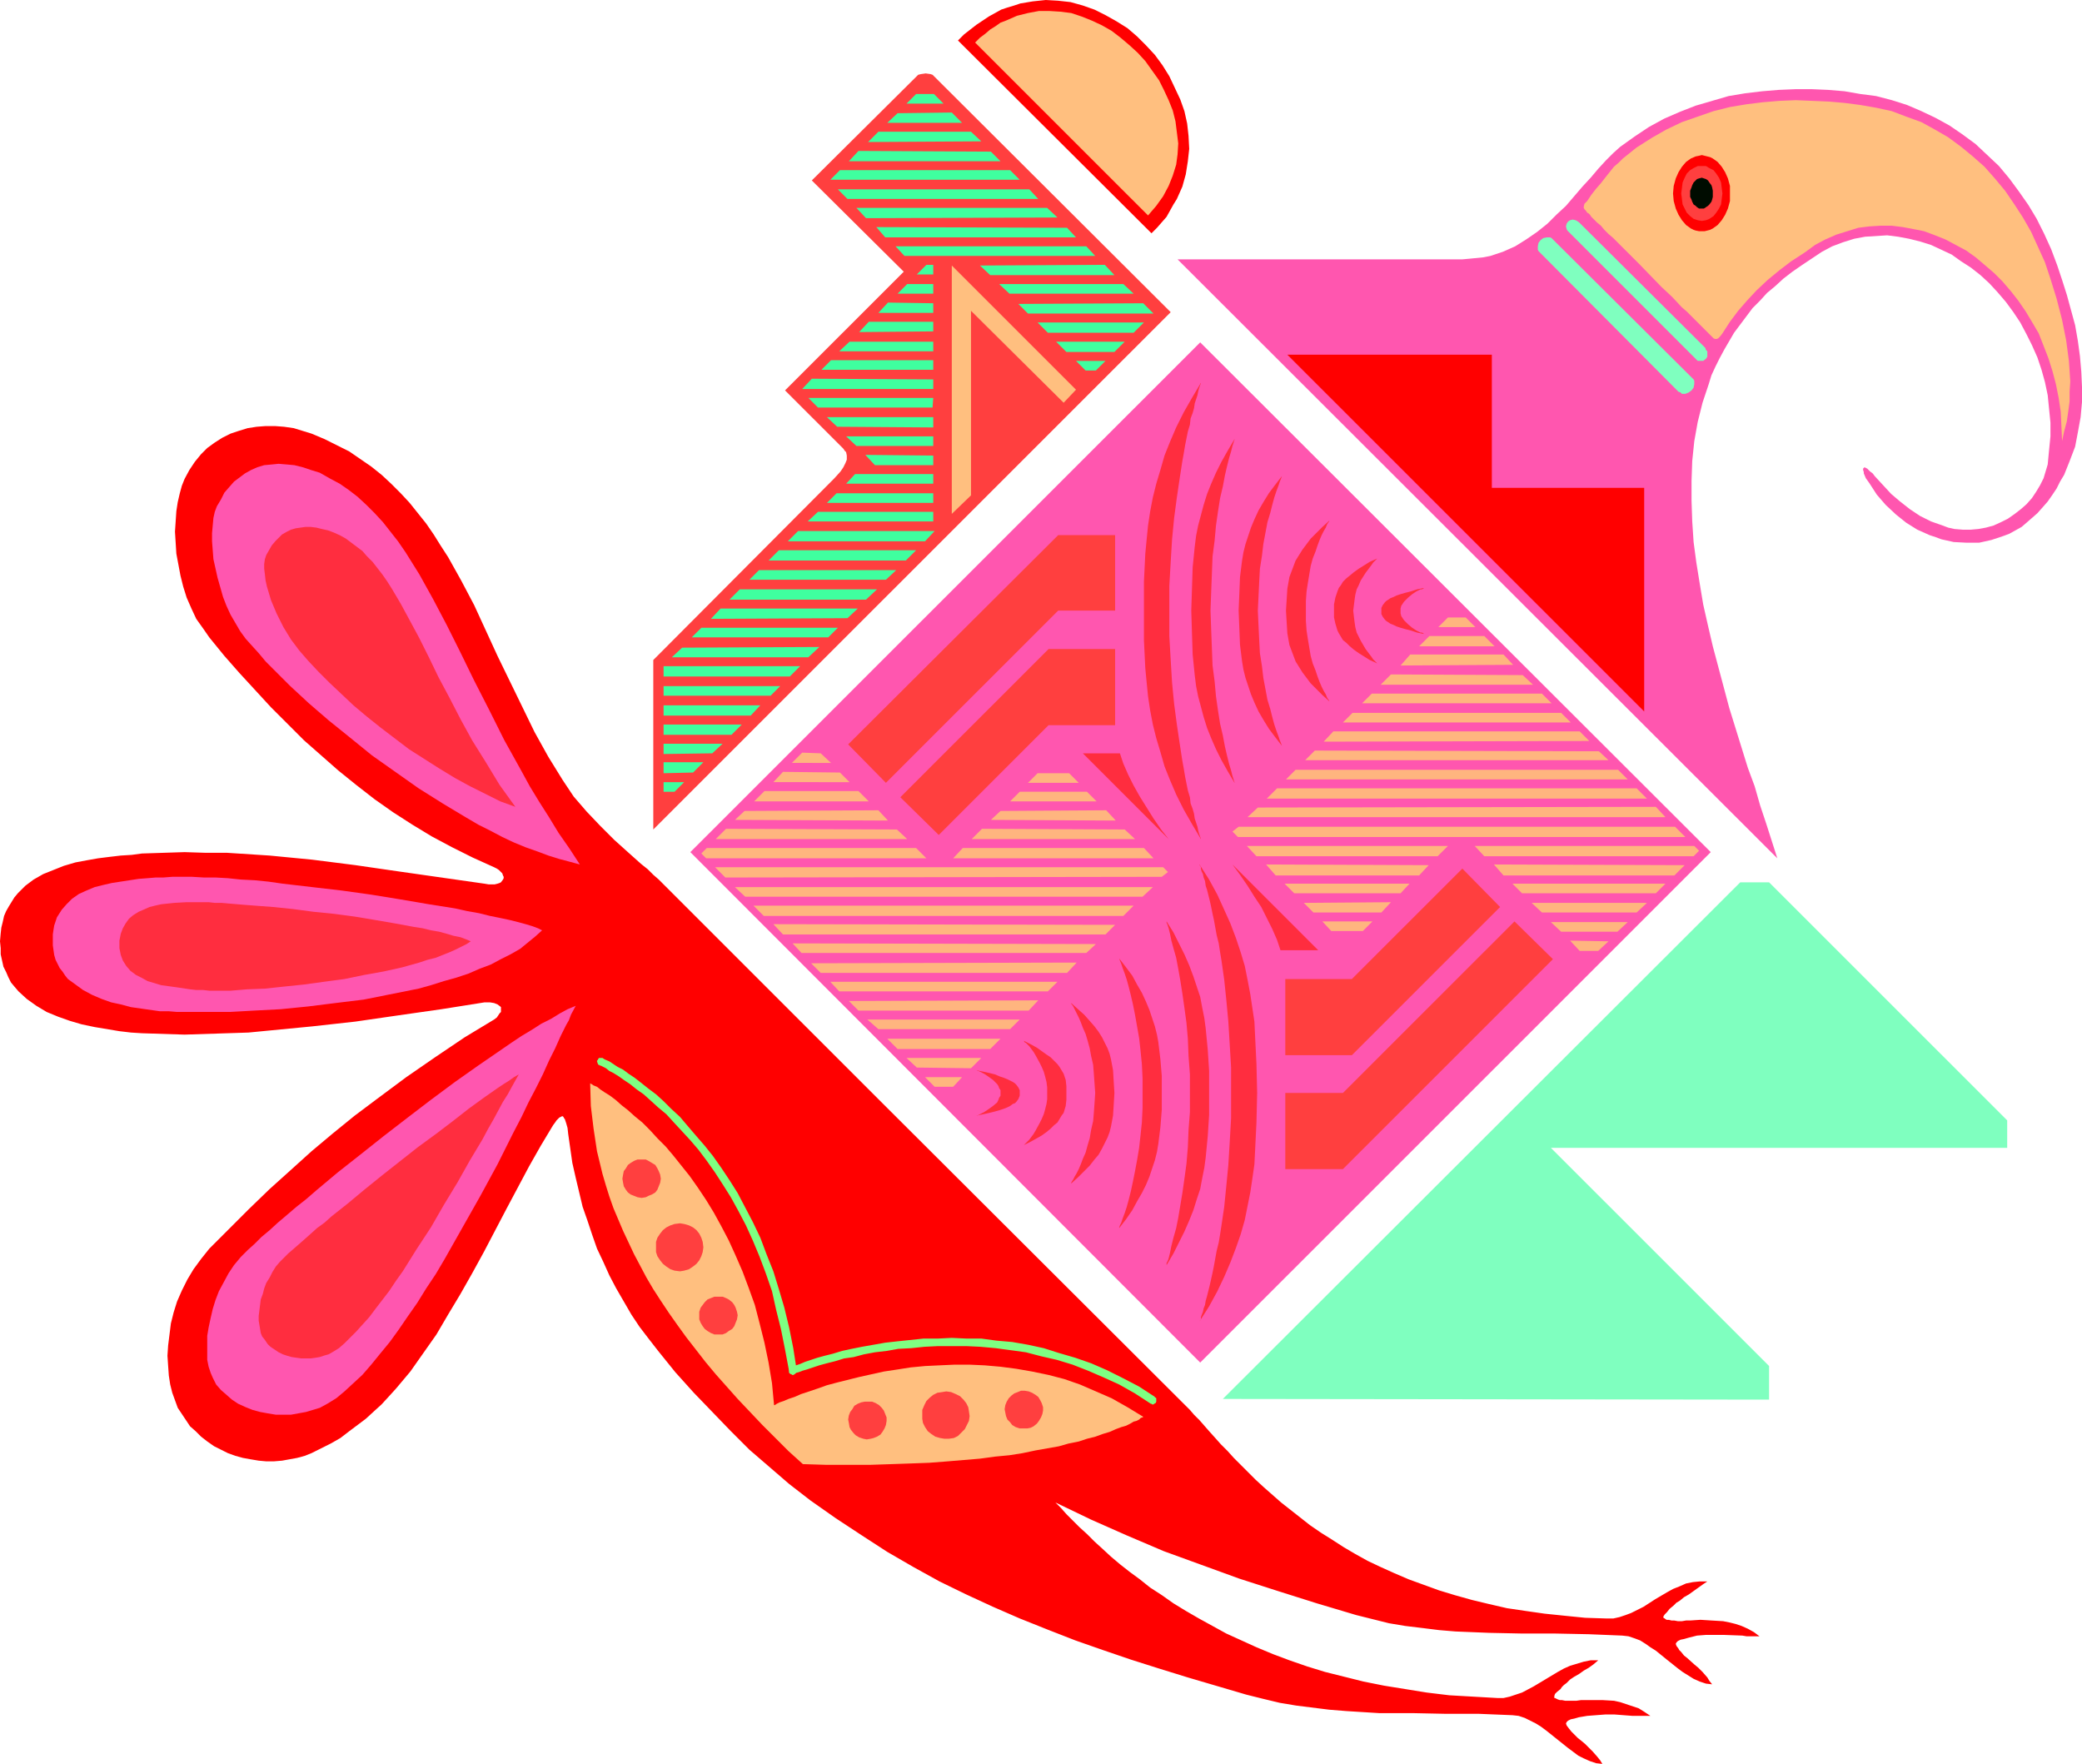 <?xml version="1.0" encoding="UTF-8" standalone="no"?>
<svg
   version="1.0"
   width="129.724mm"
   height="109.898mm"
   id="svg138"
   sodipodi:docname="Bird 56.wmf"
   xmlns:inkscape="http://www.inkscape.org/namespaces/inkscape"
   xmlns:sodipodi="http://sodipodi.sourceforge.net/DTD/sodipodi-0.dtd"
   xmlns="http://www.w3.org/2000/svg"
   xmlns:svg="http://www.w3.org/2000/svg">
  <sodipodi:namedview
     id="namedview138"
     pagecolor="#ffffff"
     bordercolor="#000000"
     borderopacity="0.25"
     inkscape:showpageshadow="2"
     inkscape:pageopacity="0.0"
     inkscape:pagecheckerboard="0"
     inkscape:deskcolor="#d1d1d1"
     inkscape:document-units="mm" />
  <defs
     id="defs1">
    <pattern
       id="WMFhbasepattern"
       patternUnits="userSpaceOnUse"
       width="6"
       height="6"
       x="0"
       y="0" />
  </defs>
  <path
     style="fill:#7fffbf;fill-opacity:1;fill-rule:evenodd;stroke:none"
     d="m 409.817,207.762 -121.846,121.652 128.633,0.162 v -7.916 l -51.389,-51.375 h 107.464 v -6.462 l -56.075,-56.06 z"
     id="path1" />
  <path
     style="fill:#ff56af;fill-opacity:1;fill-rule:evenodd;stroke:none"
     d="m 484.476,62.523 -1.454,-3.877 -1.616,-3.554 -1.778,-3.554 -1.939,-3.231 -2.262,-3.231 -2.262,-3.07 -2.424,-2.908 -2.747,-2.585 -2.747,-2.585 -3.07,-2.262 -3.07,-2.1 -3.232,-1.777 -3.394,-1.616 -3.394,-1.454 -3.555,-1.131 -3.717,-0.969 -3.717,-0.485 -3.717,-0.646 -3.878,-0.323 -3.717,-0.162 h -4.04 l -3.878,0.162 -3.878,0.323 -4.04,0.485 -3.878,0.646 -3.878,1.131 -3.878,1.131 -3.717,1.454 -3.717,1.616 -3.555,1.939 -3.394,2.262 -3.394,2.423 -1.616,1.454 -1.778,1.777 -1.778,1.939 -1.778,2.1 -1.939,2.1 -1.939,2.262 -1.939,2.262 -2.262,2.1 -2.101,2.1 -2.424,1.939 -2.586,1.777 -2.586,1.616 -2.909,1.292 -1.454,0.485 -1.454,0.485 -1.616,0.323 -1.616,0.162 -1.616,0.162 -1.778,0.162 h -67.064 l 141.238,141.039 -1.293,-4.039 -1.293,-4.039 -1.454,-4.362 -1.293,-4.524 -1.616,-4.362 -1.454,-4.685 -2.909,-9.37 -2.586,-9.693 -1.293,-4.847 -1.131,-4.847 -1.131,-5.008 -0.808,-4.847 -0.808,-5.008 -0.646,-4.847 -0.323,-4.847 -0.162,-4.847 v -4.685 l 0.162,-4.685 0.485,-4.685 0.808,-4.524 1.131,-4.524 1.454,-4.362 0.646,-2.1 0.97,-2.1 0.97,-1.939 1.131,-2.1 1.131,-1.939 1.131,-1.939 1.454,-1.939 1.454,-1.939 1.454,-1.939 1.778,-1.777 1.616,-1.777 1.939,-1.616 1.939,-1.777 2.101,-1.616 2.101,-1.454 2.424,-1.616 2.424,-1.616 2.424,-1.292 2.586,-0.969 2.586,-0.808 2.586,-0.485 2.586,-0.162 2.586,-0.162 2.586,0.323 2.586,0.485 2.586,0.646 2.586,0.808 2.424,1.131 2.424,1.131 2.262,1.616 2.262,1.454 2.262,1.777 2.101,1.939 1.939,2.1 1.939,2.262 1.778,2.423 1.616,2.423 1.454,2.746 1.293,2.585 1.293,2.908 0.97,2.908 0.808,2.908 0.646,3.07 0.323,3.231 0.323,3.231 v 3.231 l -0.323,3.231 -0.323,3.393 -0.485,1.616 -0.485,1.616 -0.808,1.616 -0.97,1.616 -0.97,1.454 -1.293,1.454 -1.293,1.131 -1.454,1.131 -1.616,1.131 -1.616,0.808 -1.778,0.808 -1.778,0.485 -1.778,0.323 -1.778,0.162 h -1.939 l -1.939,-0.162 -1.454,-0.323 -1.293,-0.485 -2.747,-0.969 -2.586,-1.292 -2.424,-1.616 -2.262,-1.777 -2.101,-1.777 -1.939,-2.1 -1.939,-2.1 -0.485,-0.646 -0.646,-0.485 -0.323,-0.323 -0.323,-0.323 -0.323,-0.162 -0.323,-0.162 -0.162,0.162 v 0 l -0.162,0.162 v 0.323 l 0.162,0.485 v 0.323 l 0.485,1.131 0.808,1.131 1.778,2.746 2.101,2.423 2.424,2.262 2.424,1.939 2.586,1.616 1.454,0.646 1.454,0.646 1.454,0.485 1.293,0.485 1.454,0.323 1.454,0.323 3.07,0.162 h 2.909 l 1.454,-0.323 1.454,-0.323 1.454,-0.485 1.454,-0.485 1.293,-0.485 1.454,-0.808 1.454,-0.808 1.131,-0.969 1.293,-1.131 1.293,-1.131 1.293,-1.454 1.131,-1.292 1.131,-1.616 0.97,-1.454 0.808,-1.616 0.97,-1.616 1.293,-3.231 1.293,-3.393 0.646,-3.393 0.646,-3.554 0.323,-3.554 v -3.554 l -0.162,-3.554 -0.323,-3.716 -0.485,-3.554 -0.646,-3.716 -0.97,-3.554 -0.97,-3.554 -1.131,-3.554 z"
     id="path2" />
  <path
     style="fill:#ff3f3f;fill-opacity:1;fill-rule:evenodd;stroke:none"
     d="m 219.937,17.933 -0.323,-0.323 -0.485,-0.162 -1.131,-0.162 -1.131,0.162 -0.646,0.162 -0.323,0.323 -24.725,24.557 21.654,21.487 -27.957,27.949 13.736,13.732 0.323,0.485 0.323,0.323 0.162,0.808 v 0.969 l -0.323,0.808 -0.485,0.969 -0.646,0.969 -1.454,1.616 -42.662,42.813 v 39.905 L 275.689,73.508 Z"
     id="path3" />
  <path
     style="fill:#ff0000;fill-opacity:1;fill-rule:evenodd;stroke:none"
     d="m 225.593,9.532 45.571,45.398 1.293,-1.292 1.131,-1.292 1.131,-1.292 0.808,-1.454 0.808,-1.454 0.808,-1.292 0.646,-1.454 0.646,-1.454 0.808,-2.908 0.485,-3.07 0.323,-2.908 -0.162,-3.07 -0.323,-2.908 -0.646,-2.908 -0.97,-2.746 -1.293,-2.746 -1.293,-2.746 -1.616,-2.585 -1.778,-2.423 -2.101,-2.262 -2.101,-2.1 -2.262,-1.939 -2.586,-1.616 -2.586,-1.454 -2.586,-1.292 -2.747,-0.969 -2.909,-0.808 -2.909,-0.323 L 246.278,0 l -3.07,0.323 -2.909,0.485 -1.454,0.485 -1.616,0.485 -1.454,0.485 -1.454,0.808 -1.454,0.808 -1.454,0.969 -1.454,0.969 -1.454,1.131 -1.454,1.131 z"
     id="path4" />
  <path
     style="fill:#ff56af;fill-opacity:1;fill-rule:evenodd;stroke:none"
     d="M 402.868,200.654 282.638,80.617 162.569,200.654 282.638,320.852 Z"
     id="path5" />
  <path
     style="fill:#ff0000;fill-opacity:1;fill-rule:evenodd;stroke:none"
     d="m 394.304,381.598 h -0.646 l -0.646,-0.162 h -0.485 l -0.323,-0.162 -0.162,-0.162 -0.323,-0.162 v -0.162 -0.162 l 0.323,-0.485 0.485,-0.485 0.646,-0.808 0.97,-0.808 0.646,-0.646 0.808,-0.485 0.97,-0.808 1.131,-0.646 1.131,-0.808 1.131,-0.808 1.131,-0.808 0.97,-0.646 h -1.778 l -1.616,0.162 -1.616,0.323 -1.454,0.646 -1.616,0.646 -1.454,0.808 -2.747,1.616 -2.747,1.777 -2.909,1.454 -1.293,0.485 -1.454,0.485 -1.454,0.323 h -1.616 l -5.01,-0.162 -4.848,-0.485 -4.686,-0.485 -4.525,-0.646 -4.363,-0.646 -4.202,-0.969 -4.04,-0.969 -4.04,-1.131 -3.717,-1.131 -3.555,-1.292 -3.555,-1.292 -3.394,-1.454 -3.232,-1.454 -3.07,-1.454 -2.909,-1.616 -2.747,-1.616 -2.747,-1.777 -2.586,-1.616 -2.586,-1.777 -2.262,-1.777 -2.262,-1.777 -2.262,-1.777 -4.04,-3.554 -1.939,-1.777 -1.778,-1.777 -1.616,-1.616 -1.778,-1.777 -1.454,-1.616 -1.616,-1.616 -1.293,-1.454 -1.454,-1.616 -2.262,-2.585 -1.293,-1.292 -0.97,-1.131 -73.366,-73.185 -50.581,-50.567 -1.131,-1.131 -1.293,-1.131 -1.293,-1.292 -1.616,-1.292 -3.07,-2.746 -1.616,-1.454 -1.616,-1.454 -3.232,-3.231 -3.232,-3.393 -3.07,-3.554 -1.293,-1.939 -1.293,-1.939 -3.394,-5.493 -3.232,-5.816 -2.909,-5.978 -2.909,-5.978 -2.909,-5.978 -2.747,-5.978 -2.747,-5.978 -3.07,-5.816 -3.07,-5.493 -1.778,-2.746 -1.616,-2.585 -1.778,-2.585 -1.939,-2.423 -1.939,-2.423 -2.101,-2.262 -2.262,-2.262 -2.262,-2.1 -2.424,-1.939 -2.586,-1.777 -2.586,-1.777 -2.909,-1.454 -2.909,-1.454 -3.07,-1.292 -2.101,-0.646 -2.101,-0.646 -2.262,-0.323 -2.101,-0.162 h -2.262 l -2.101,0.162 -2.101,0.323 -2.101,0.646 -1.939,0.646 -1.939,0.969 -1.778,1.131 -1.778,1.292 -1.454,1.454 -1.454,1.777 -1.293,1.939 -1.131,2.1 -0.646,1.616 -0.485,1.777 -0.485,2.1 -0.323,2.1 -0.162,2.423 -0.162,2.423 0.162,2.585 0.162,2.585 0.485,2.585 0.485,2.585 0.646,2.585 0.808,2.585 1.131,2.585 1.131,2.423 1.616,2.262 1.454,2.1 3.555,4.362 3.555,4.039 3.717,4.039 3.717,4.039 3.878,3.877 3.878,3.877 4.04,3.554 4.04,3.554 4.202,3.393 4.363,3.393 4.363,3.07 4.525,2.908 4.525,2.746 4.848,2.585 4.848,2.423 5.01,2.262 0.646,0.323 0.485,0.323 0.485,0.485 0.323,0.323 0.162,0.485 0.162,0.323 v 0.323 l -0.162,0.323 -0.485,0.646 -0.323,0.162 -0.485,0.162 -0.646,0.162 h -0.646 -0.808 l -0.97,-0.162 -10.181,-1.454 -10.181,-1.454 -10.019,-1.454 -10.181,-1.292 -10.019,-0.969 -5.01,-0.323 -5.01,-0.323 h -5.01 l -5.01,-0.162 -5.01,0.162 -5.01,0.162 -2.424,0.323 -2.586,0.162 -2.747,0.323 -2.586,0.323 -2.747,0.485 -2.586,0.485 -2.747,0.808 -2.424,0.969 -2.424,0.969 -2.262,1.292 -1.939,1.454 -1.778,1.777 -0.808,0.969 -1.293,2.1 -0.646,1.131 -0.485,1.131 -0.323,1.454 -0.323,1.292 -0.162,1.454 L 0,221.656 l 0.162,1.616 v 1.454 l 0.323,1.454 0.323,1.454 0.646,1.292 0.485,1.131 0.646,1.292 0.808,0.969 0.97,1.131 1.939,1.777 2.262,1.616 2.424,1.454 2.747,1.131 2.747,0.969 2.747,0.808 3.07,0.646 2.909,0.485 2.909,0.485 2.747,0.323 2.586,0.162 5.01,0.162 5.01,0.162 5.01,-0.162 5.01,-0.162 5.01,-0.162 5.01,-0.485 10.019,-0.969 10.181,-1.131 10.019,-1.454 10.181,-1.454 10.181,-1.616 h 1.293 l 0.97,0.162 0.808,0.323 0.646,0.485 0.162,0.162 v 0.485 0.162 0.485 l -0.323,0.323 -0.323,0.485 -0.323,0.485 -0.646,0.485 -6.949,4.2 -6.949,4.685 -6.787,4.685 -6.949,5.17 -5.171,3.877 -5.171,4.2 -5.01,4.2 -5.01,4.524 -4.848,4.362 -4.848,4.685 -4.686,4.685 -4.686,4.685 -1.939,2.423 -1.778,2.423 -1.454,2.423 -1.293,2.585 -1.131,2.585 -0.808,2.585 -0.646,2.585 -0.323,2.585 -0.323,2.585 -0.162,2.423 0.162,2.423 0.162,2.262 0.323,2.1 0.485,1.939 0.646,1.777 0.646,1.777 0.97,1.454 0.97,1.454 0.97,1.454 1.293,1.131 1.293,1.292 1.454,1.131 1.616,1.131 1.616,0.808 1.616,0.808 1.778,0.646 1.778,0.485 1.778,0.323 1.939,0.323 1.778,0.162 h 1.778 l 1.939,-0.162 1.778,-0.323 1.778,-0.323 1.778,-0.485 1.616,-0.646 2.262,-1.131 2.262,-1.131 2.262,-1.292 2.101,-1.616 1.939,-1.454 1.939,-1.454 1.939,-1.777 1.778,-1.616 1.778,-1.939 1.616,-1.777 3.394,-4.039 3.07,-4.362 3.07,-4.362 2.747,-4.685 2.909,-4.847 2.747,-4.847 2.747,-5.008 5.333,-10.178 5.333,-10.017 2.747,-4.847 2.909,-4.847 0.485,-0.646 0.323,-0.485 0.323,-0.323 0.323,-0.323 0.323,-0.162 0.323,-0.162 h 0.162 l 0.162,0.162 0.162,0.323 0.162,0.162 0.323,0.969 0.323,1.131 0.162,1.454 0.485,3.393 0.485,3.393 0.808,3.554 0.808,3.393 0.808,3.393 1.131,3.231 1.131,3.393 1.131,3.231 1.454,3.07 1.454,3.231 1.616,3.07 1.778,3.07 1.778,3.07 1.939,2.908 2.101,2.746 2.262,2.908 4.04,5.008 4.363,4.847 4.363,4.524 4.363,4.524 4.363,4.362 4.686,4.039 4.686,4.039 5.01,3.877 5.979,4.2 6.141,4.039 5.979,3.877 6.141,3.554 6.141,3.393 6.302,3.07 6.302,2.908 6.302,2.746 6.464,2.585 6.626,2.585 6.464,2.262 6.626,2.262 6.626,2.1 6.787,2.1 13.736,4.039 3.878,0.969 4.04,0.969 3.878,0.646 3.878,0.485 3.878,0.485 4.04,0.323 7.757,0.485 h 7.918 l 7.757,0.162 h 7.757 l 7.918,0.323 1.454,0.162 1.454,0.485 1.293,0.646 1.293,0.646 1.293,0.808 1.293,0.969 2.424,1.939 2.424,1.939 1.293,0.969 1.293,0.969 1.293,0.646 1.454,0.646 1.454,0.485 1.454,0.162 -0.485,-0.808 -0.646,-0.808 -1.131,-1.292 -0.97,-0.969 -0.808,-0.808 -0.97,-0.808 -0.808,-0.646 -0.646,-0.646 -0.808,-0.808 -0.646,-0.808 -0.485,-0.646 -0.162,-0.485 0.162,-0.323 0.323,-0.323 0.646,-0.323 0.808,-0.162 1.131,-0.323 1.939,-0.323 2.101,-0.162 2.101,-0.162 h 2.262 l 4.202,0.323 h 2.101 2.101 l -1.454,-0.969 -1.293,-0.808 -1.454,-0.485 -1.454,-0.485 -1.454,-0.485 -1.454,-0.323 -2.747,-0.162 h -2.747 -2.262 l -1.131,0.162 h -0.97 -0.97 -0.646 l -0.808,-0.162 h -0.485 l -0.485,-0.162 -0.323,-0.162 -0.323,-0.162 h -0.162 v -0.323 -0.162 l 0.162,-0.485 0.485,-0.485 0.808,-0.646 0.323,-0.485 0.485,-0.485 0.646,-0.485 0.808,-0.808 0.97,-0.646 1.131,-0.646 1.131,-0.808 1.131,-0.646 1.131,-0.808 1.131,-0.969 h -1.778 l -1.616,0.323 -1.616,0.485 -1.616,0.485 -1.454,0.646 -1.454,0.808 -5.656,3.393 -2.747,1.454 -1.454,0.485 -1.454,0.485 -1.454,0.323 h -1.454 l -5.656,-0.323 -5.656,-0.323 -5.333,-0.646 -5.01,-0.808 -5.01,-0.808 -4.848,-0.969 -4.525,-1.131 -4.525,-1.131 -4.202,-1.292 -4.202,-1.454 -3.878,-1.454 -3.878,-1.616 -3.555,-1.616 -3.555,-1.616 -3.232,-1.777 -3.232,-1.777 -3.07,-1.777 -2.909,-1.777 -2.747,-1.939 -2.747,-1.777 -2.424,-1.939 -2.424,-1.777 -2.262,-1.777 -2.101,-1.777 -2.101,-1.939 -1.778,-1.616 -1.778,-1.777 -1.778,-1.616 -3.07,-3.07 -1.293,-1.454 -1.293,-1.292 8.403,4.039 8.403,3.716 8.726,3.716 8.888,3.231 8.888,3.231 9.05,2.908 9.211,2.908 9.211,2.746 3.878,0.969 3.878,0.969 3.878,0.646 4.04,0.485 3.878,0.485 3.878,0.323 7.918,0.323 7.757,0.162 h 7.757 l 7.918,0.162 7.918,0.323 1.454,0.162 1.454,0.485 1.293,0.485 1.293,0.808 1.131,0.808 1.293,0.808 2.586,2.1 2.424,1.939 1.293,0.969 1.293,0.808 1.293,0.808 1.454,0.646 1.454,0.485 1.454,0.162 -0.646,-0.808 -0.485,-0.808 -1.131,-1.292 -0.97,-0.969 -0.97,-0.808 -1.616,-1.454 -0.808,-0.646 -0.646,-0.808 -0.485,-0.485 -0.162,-0.323 -0.485,-0.646 -0.162,-0.485 0.162,-0.323 0.323,-0.323 0.646,-0.323 0.808,-0.162 1.131,-0.323 1.939,-0.485 2.101,-0.162 h 2.101 2.101 l 4.363,0.162 0.97,0.162 h 1.131 1.939 l -1.293,-0.969 -1.454,-0.808 -1.454,-0.646 -1.454,-0.485 -1.293,-0.323 -1.616,-0.323 -2.747,-0.162 -2.586,-0.162 -2.424,0.162 h -0.97 l -0.97,0.162 h -0.97 z"
     id="path6" />
  <path
     style="fill:#ff56af;fill-opacity:1;fill-rule:evenodd;stroke:none"
     d="m 136.552,203.562 -2.424,-3.716 -2.586,-3.716 -2.262,-3.716 -2.262,-3.554 -2.262,-3.716 -1.939,-3.554 -4.04,-7.27 -3.555,-7.109 -3.555,-6.947 -3.232,-6.624 -1.616,-3.231 -1.616,-3.231 -3.232,-6.139 -1.616,-2.908 -1.616,-2.908 -1.616,-2.585 -1.616,-2.585 -1.778,-2.585 -1.778,-2.262 -1.778,-2.262 -1.939,-2.1 -1.939,-1.939 -2.101,-1.939 -2.101,-1.616 -2.101,-1.454 -2.424,-1.292 -2.262,-1.292 -2.101,-0.646 -1.939,-0.646 -1.939,-0.485 -1.778,-0.162 -1.939,-0.162 -1.616,0.162 -1.778,0.162 -1.616,0.485 -1.454,0.646 -1.454,0.808 -1.293,0.969 -1.293,0.969 -1.131,1.292 -1.131,1.292 -0.808,1.616 -0.97,1.616 -0.485,1.292 -0.323,1.454 -0.162,1.777 -0.162,1.777 v 1.939 l 0.162,2.1 0.162,2.1 0.97,4.362 0.646,2.262 0.646,2.262 0.808,2.1 0.97,2.1 1.131,1.939 1.131,1.939 1.293,1.777 1.454,1.616 1.616,1.777 1.616,1.939 1.778,1.777 1.939,1.939 2.101,2.1 2.101,1.939 2.262,2.1 4.686,4.039 5.01,4.039 5.171,4.2 5.494,3.877 5.494,3.877 5.656,3.554 5.656,3.393 2.747,1.616 2.909,1.454 2.747,1.454 2.747,1.292 2.747,1.131 2.747,0.969 2.586,0.969 2.586,0.808 2.424,0.646 z"
     id="path7" />
  <path
     style="fill:#ff56af;fill-opacity:1;fill-rule:evenodd;stroke:none"
     d="m 127.664,219.071 -0.97,-0.485 -1.293,-0.485 -1.616,-0.485 -1.778,-0.485 -1.939,-0.485 -2.262,-0.485 -2.424,-0.485 -2.586,-0.646 -2.747,-0.485 -2.909,-0.646 -3.07,-0.485 -3.07,-0.485 -6.626,-1.131 -6.949,-1.131 -6.949,-0.969 -6.949,-0.808 -6.949,-0.808 -3.394,-0.485 -3.232,-0.323 -3.232,-0.162 -3.07,-0.323 -2.909,-0.162 h -2.747 l -2.747,-0.162 h -2.424 -2.262 l -2.101,0.162 h -1.778 l -1.939,0.162 -2.101,0.162 -2.101,0.323 -4.202,0.646 -2.101,0.485 -1.939,0.485 -1.939,0.808 -1.778,0.808 -1.616,1.131 -1.293,1.292 -1.131,1.292 -1.131,1.777 -0.323,0.969 -0.323,0.969 -0.162,0.969 -0.162,1.131 v 1.292 1.292 l 0.162,1.131 0.162,1.131 0.323,1.131 0.485,0.969 0.485,0.969 0.646,0.808 0.646,0.969 0.646,0.808 1.778,1.292 1.778,1.292 2.101,1.131 2.262,0.969 2.262,0.808 2.262,0.485 2.424,0.646 2.262,0.323 2.262,0.323 2.262,0.323 h 2.101 l 1.939,0.162 h 2.262 7.434 2.747 l 2.909,-0.162 2.909,-0.162 6.141,-0.323 6.464,-0.646 6.464,-0.808 6.626,-0.808 6.464,-1.292 6.464,-1.292 2.909,-0.808 3.07,-0.969 2.909,-0.808 2.909,-0.969 2.586,-1.131 2.586,-0.969 2.424,-1.292 2.262,-1.131 2.262,-1.292 1.778,-1.454 1.778,-1.454 z"
     id="path8" />
  <path
     style="fill:#ff56af;fill-opacity:1;fill-rule:evenodd;stroke:none"
     d="m 135.582,236.843 -1.939,0.808 -1.778,0.969 -2.101,1.292 -2.262,1.131 -2.262,1.454 -2.424,1.454 -2.424,1.616 -2.586,1.777 -2.586,1.777 -2.586,1.777 -5.494,3.877 -5.656,4.2 -5.494,4.2 -5.656,4.362 -5.494,4.362 -5.333,4.2 -5.01,4.2 -2.424,2.1 -2.262,1.777 -2.262,1.939 -2.101,1.777 -1.939,1.777 -1.939,1.616 -1.616,1.616 -1.616,1.454 -1.616,1.616 -1.616,1.939 -1.293,1.939 -1.131,2.1 -1.131,2.1 -0.808,2.1 -0.646,2.1 -0.485,2.1 -0.485,2.262 -0.323,1.939 v 1.939 1.939 1.777 l 0.323,1.616 0.485,1.454 0.485,1.131 0.808,1.616 1.131,1.292 1.293,1.131 1.293,1.131 1.454,0.969 1.778,0.808 1.616,0.646 1.778,0.485 1.778,0.323 1.939,0.323 h 1.778 1.778 l 1.778,-0.323 1.778,-0.323 1.616,-0.485 1.616,-0.485 1.778,-0.969 2.101,-1.292 1.939,-1.616 2.101,-1.939 2.101,-1.939 2.101,-2.423 2.101,-2.585 2.262,-2.746 2.101,-2.908 2.101,-3.07 2.262,-3.231 2.101,-3.393 2.262,-3.393 2.101,-3.554 4.202,-7.432 4.202,-7.432 4.04,-7.432 3.717,-7.432 1.939,-3.716 1.616,-3.393 1.778,-3.393 1.616,-3.231 1.454,-3.231 1.454,-2.908 1.293,-2.908 1.293,-2.585 0.646,-1.131 0.485,-1.292 z"
     id="path9" />
  <path
     style="fill:#ff2d3f;fill-opacity:1;fill-rule:evenodd;stroke:none"
     d="m 121.361,189.991 -3.717,-5.17 -3.232,-5.331 -3.232,-5.17 -2.747,-5.008 -2.586,-5.008 -2.586,-4.847 -2.262,-4.685 -2.262,-4.524 -2.262,-4.2 -2.101,-3.877 -2.101,-3.554 -1.131,-1.777 -1.131,-1.616 -1.131,-1.454 -1.131,-1.454 -1.293,-1.292 -1.131,-1.292 -1.293,-0.969 -1.293,-0.969 -1.293,-0.969 -1.454,-0.808 -1.454,-0.646 -1.293,-0.485 -1.454,-0.323 -1.293,-0.323 -1.293,-0.162 h -1.293 l -1.131,0.162 -1.131,0.162 -1.131,0.323 -0.97,0.485 -1.131,0.646 -0.808,0.808 -0.808,0.808 -0.808,0.969 -0.646,1.131 -0.646,1.131 -0.323,0.969 -0.162,1.131 v 1.131 l 0.162,1.292 0.162,1.454 0.323,1.454 0.485,1.616 0.485,1.616 1.293,3.07 1.616,3.231 1.778,2.908 0.97,1.292 0.97,1.292 2.101,2.423 2.424,2.585 2.586,2.585 2.747,2.585 2.909,2.746 3.07,2.585 3.232,2.585 3.394,2.585 3.394,2.585 3.555,2.262 3.555,2.262 3.717,2.262 3.555,1.939 3.555,1.777 3.555,1.777 z"
     id="path10" />
  <path
     style="fill:#ff2d3f;fill-opacity:1;fill-rule:evenodd;stroke:none"
     d="m 110.857,221.656 -1.131,-0.485 -1.293,-0.485 -1.616,-0.323 -1.616,-0.485 -1.778,-0.485 -1.939,-0.323 -1.939,-0.485 -2.101,-0.323 -4.363,-0.808 -4.686,-0.808 -4.848,-0.808 -4.848,-0.646 -4.848,-0.485 -4.848,-0.646 -4.686,-0.485 -4.363,-0.323 -2.101,-0.162 -1.939,-0.162 -1.939,-0.162 -1.778,-0.162 h -1.616 l -1.454,-0.162 H 47.834 46.702 43.955 l -2.909,0.162 -3.07,0.323 -1.454,0.323 -1.293,0.323 -1.454,0.646 -1.131,0.485 -1.293,0.808 -0.97,0.808 -0.808,1.131 -0.646,1.131 -0.485,1.292 -0.323,1.616 v 0.808 0.969 l 0.162,0.808 0.162,0.808 0.485,1.292 0.808,1.292 0.97,1.131 1.293,0.969 1.293,0.646 1.454,0.808 1.616,0.485 1.616,0.485 3.555,0.485 3.232,0.485 1.454,0.162 h 1.616 l 1.454,0.162 h 1.454 1.778 1.778 l 1.939,-0.162 1.939,-0.162 4.202,-0.162 4.525,-0.485 4.686,-0.485 4.686,-0.646 4.848,-0.646 4.686,-0.969 4.525,-0.808 4.363,-0.969 4.04,-1.131 1.939,-0.646 1.939,-0.485 1.616,-0.646 1.616,-0.646 1.454,-0.646 1.293,-0.646 1.293,-0.646 z"
     id="path11" />
  <path
     style="fill:#ff2d3f;fill-opacity:1;fill-rule:evenodd;stroke:none"
     d="m 122.169,252.998 -1.131,0.646 -1.131,0.808 -1.293,0.808 -1.454,0.969 -1.616,1.131 -1.616,1.131 -1.778,1.292 -1.778,1.292 -3.717,2.908 -4.04,3.07 -4.202,3.07 -8.403,6.624 -4.202,3.393 -3.878,3.231 -3.878,3.07 -1.616,1.454 -1.778,1.292 -1.616,1.454 -1.454,1.292 -1.293,1.131 -1.293,1.131 -1.131,0.969 -0.97,0.969 -0.97,0.969 -0.97,1.131 -0.808,1.292 -0.646,1.292 -0.808,1.292 -0.485,1.292 -0.323,1.292 -0.485,1.292 -0.162,1.292 -0.162,1.292 -0.162,1.292 v 1.131 l 0.162,0.969 0.162,0.969 0.162,0.969 0.323,0.808 0.646,0.808 0.646,0.969 0.646,0.646 0.97,0.646 0.97,0.646 0.97,0.485 0.97,0.323 1.131,0.323 1.131,0.162 1.131,0.162 h 2.262 l 1.131,-0.162 0.97,-0.162 0.97,-0.323 1.131,-0.323 1.131,-0.646 1.293,-0.808 1.293,-1.131 1.293,-1.292 1.454,-1.454 1.454,-1.616 1.616,-1.777 1.454,-1.939 1.616,-2.1 1.616,-2.1 1.616,-2.423 1.616,-2.262 3.232,-5.17 3.394,-5.17 3.07,-5.331 3.232,-5.331 2.909,-5.17 1.454,-2.423 1.454,-2.423 1.293,-2.423 1.293,-2.262 1.131,-2.1 1.131,-2.1 1.131,-1.777 0.97,-1.777 0.808,-1.454 z"
     id="path12" />
  <path
     style="fill:#ffbf7f;fill-opacity:1;fill-rule:evenodd;stroke:none"
     d="m 189.072,344.763 -3.394,-3.07 -3.07,-3.07 -3.07,-3.07 -2.909,-3.07 -2.909,-3.07 -2.586,-2.908 -2.586,-2.908 -2.424,-2.908 -2.262,-2.908 -2.262,-2.908 -2.101,-2.908 -1.939,-2.746 -1.939,-2.908 -1.778,-2.746 -1.616,-2.746 -1.454,-2.746 -1.454,-2.746 -1.293,-2.746 -1.293,-2.746 -2.262,-5.331 -0.97,-2.746 -0.808,-2.585 -0.808,-2.746 -1.293,-5.331 -0.808,-5.331 -0.646,-5.331 -0.162,-5.493 v 0.162 l 0.323,0.162 0.485,0.323 0.808,0.323 0.808,0.646 0.97,0.646 1.293,0.808 1.293,0.969 1.454,1.292 1.454,1.131 1.616,1.454 1.778,1.454 1.778,1.777 1.778,1.939 1.939,1.939 1.778,2.1 1.939,2.423 1.939,2.423 1.939,2.746 1.939,2.908 1.778,2.908 1.778,3.231 1.778,3.393 1.616,3.554 1.616,3.716 1.454,3.877 1.454,4.039 1.131,4.362 1.131,4.524 0.97,4.685 0.808,4.847 0.485,5.17 h 0.162 l 0.485,-0.323 0.646,-0.323 0.97,-0.323 1.131,-0.485 1.454,-0.485 1.454,-0.646 1.939,-0.646 1.939,-0.646 2.262,-0.808 2.424,-0.646 2.586,-0.646 2.586,-0.646 2.909,-0.646 2.909,-0.646 3.232,-0.485 3.07,-0.485 3.394,-0.323 3.394,-0.162 3.555,-0.162 h 3.555 l 3.555,0.162 3.717,0.323 3.717,0.485 3.717,0.646 3.878,0.808 3.717,0.969 3.717,1.292 3.717,1.616 3.717,1.616 3.717,2.1 3.717,2.262 -0.162,0.162 h -0.162 l -0.323,0.162 -0.323,0.323 -0.646,0.323 -0.646,0.162 -0.808,0.485 -0.97,0.485 -1.131,0.323 -1.293,0.485 -1.454,0.646 -1.616,0.485 -1.778,0.646 -1.939,0.485 -1.939,0.646 -2.424,0.485 -2.262,0.646 -2.747,0.485 -2.747,0.485 -3.07,0.646 -3.07,0.485 -3.394,0.323 -3.555,0.485 -3.878,0.323 -3.878,0.323 -4.202,0.323 -4.363,0.162 -4.686,0.162 -4.848,0.162 h -5.01 -5.333 z"
     id="path13" />
  <path
     style="fill:#7fff82;fill-opacity:1;fill-rule:evenodd;stroke:none"
     d="m 141.561,249.121 h -0.323 -0.162 l -0.162,0.162 -0.162,0.323 -0.162,0.162 v 0.162 l 0.162,0.485 0.162,0.323 h 0.162 l 0.162,0.162 h 0.323 -0.162 v 0 l 1.293,0.646 0.808,0.646 0.97,0.485 1.293,0.808 1.131,0.808 1.454,0.969 1.616,1.292 1.616,1.131 1.616,1.454 1.778,1.616 1.939,1.616 1.778,1.939 1.939,2.1 1.939,2.1 1.939,2.262 1.939,2.585 1.939,2.746 1.778,2.746 1.939,3.07 1.778,3.231 1.778,3.393 1.616,3.554 1.616,3.877 1.454,3.877 1.454,4.2 0.97,4.362 1.131,4.524 0.97,4.847 0.97,5.17 v 0.162 l 0.162,0.162 0.162,0.162 0.162,0.162 0.323,0.162 h 0.162 l 0.323,-0.162 0.162,-0.162 0.162,-0.162 0.162,-0.162 v -0.162 -0.323 l -0.808,-5.17 -0.97,-4.847 -1.131,-4.685 -1.293,-4.362 -1.293,-4.2 -1.616,-4.039 -1.454,-3.877 -1.778,-3.716 -1.778,-3.393 -1.778,-3.393 -1.939,-3.07 -1.939,-2.908 -1.939,-2.746 -1.939,-2.423 -2.101,-2.423 -1.939,-2.262 -1.778,-2.1 -2.101,-1.939 -1.778,-1.777 -1.778,-1.616 -1.939,-1.454 -1.616,-1.292 -1.454,-1.131 -1.454,-0.969 -1.293,-0.969 -1.293,-0.646 -0.97,-0.646 -0.97,-0.646 -1.131,-0.485 -0.485,-0.323 z"
     id="path14" />
  <path
     style="fill:#7fff82;fill-opacity:1;fill-rule:evenodd;stroke:none"
     d="m 186.648,321.822 -0.162,0.162 h -0.162 l -0.323,0.162 -0.162,0.162 v 0.162 0.323 0.485 l 0.162,0.162 0.323,0.162 h 0.162 l 0.162,0.162 0.808,-0.485 v 0 l 0.646,-0.162 0.808,-0.323 1.131,-0.323 2.909,-0.969 1.778,-0.485 1.939,-0.485 2.101,-0.646 2.262,-0.323 2.424,-0.646 2.586,-0.485 2.747,-0.323 2.747,-0.485 3.07,-0.162 3.07,-0.323 3.232,-0.162 h 3.232 3.394 l 3.394,0.162 3.555,0.323 3.555,0.485 3.555,0.485 3.717,0.969 3.555,0.808 3.717,1.131 3.717,1.454 3.717,1.616 3.555,1.616 3.717,2.1 3.717,2.423 v 0 h 0.162 l 0.162,0.162 h 0.323 l 0.162,-0.162 0.323,-0.162 0.162,-0.323 v -0.323 -0.162 -0.323 l -0.162,-0.162 h -0.162 v -0.162 l -3.717,-2.423 -3.717,-1.939 -3.878,-1.939 -3.717,-1.616 -3.717,-1.292 -3.878,-1.131 -3.555,-1.131 -3.717,-0.808 -3.717,-0.646 -3.717,-0.323 -3.555,-0.485 h -3.555 l -3.394,-0.162 -3.232,0.162 h -3.394 l -3.07,0.323 -3.07,0.323 -2.909,0.323 -2.747,0.485 -2.747,0.485 -2.424,0.485 -2.262,0.485 -2.101,0.646 -1.939,0.485 -1.778,0.485 -2.909,0.969 -1.131,0.485 -0.97,0.323 -0.646,0.162 -0.808,0.323 -0.162,0.323 z"
     id="path15" />
  <path
     style="fill:#ff3f3f;fill-opacity:1;fill-rule:evenodd;stroke:none"
     d="m 160.145,299.365 0.97,-0.162 1.131,-0.323 0.97,-0.646 0.808,-0.646 0.646,-0.808 0.485,-0.969 0.323,-0.969 0.162,-1.131 -0.162,-1.292 -0.323,-0.969 -0.485,-0.969 -0.646,-0.808 -0.808,-0.646 -0.97,-0.485 -1.131,-0.323 -0.97,-0.162 -1.293,0.162 -0.97,0.323 -0.97,0.485 -0.808,0.646 -0.646,0.808 -0.646,0.969 -0.323,0.969 v 1.292 1.131 l 0.323,0.969 0.646,0.969 0.646,0.808 0.808,0.646 0.97,0.646 0.97,0.323 z"
     id="path16" />
  <path
     style="fill:#ff3f3f;fill-opacity:1;fill-rule:evenodd;stroke:none"
     d="m 151.096,282.079 0.97,-0.162 0.646,-0.323 0.808,-0.323 0.808,-0.485 0.485,-0.646 0.323,-0.808 0.323,-0.808 0.162,-0.969 -0.162,-0.969 -0.323,-0.808 -0.323,-0.646 -0.485,-0.808 -0.808,-0.485 -0.808,-0.485 -0.646,-0.323 h -0.97 -0.97 l -0.808,0.323 -0.808,0.485 -0.646,0.485 -0.485,0.808 -0.485,0.646 -0.162,0.808 -0.162,0.969 0.162,0.969 0.162,0.808 0.485,0.808 0.485,0.646 0.646,0.485 0.808,0.323 0.808,0.323 z"
     id="path17" />
  <path
     style="fill:#ff3f3f;fill-opacity:1;fill-rule:evenodd;stroke:none"
     d="m 169.195,314.228 h 0.97 l 0.808,-0.323 0.646,-0.485 0.808,-0.485 0.485,-0.646 0.323,-0.808 0.323,-0.808 0.162,-0.969 -0.162,-0.808 -0.323,-0.969 -0.323,-0.646 -0.485,-0.646 -0.808,-0.646 -0.646,-0.323 -0.808,-0.323 h -0.97 -0.97 l -0.808,0.323 -0.808,0.323 -0.646,0.646 -0.485,0.646 -0.485,0.646 -0.323,0.969 v 0.808 0.969 l 0.323,0.808 0.485,0.808 0.485,0.646 0.646,0.485 0.808,0.485 0.808,0.323 z"
     id="path18" />
  <path
     style="fill:#ff3f3f;fill-opacity:1;fill-rule:evenodd;stroke:none"
     d="m 227.694,335.554 0.485,-0.969 0.162,-1.131 -0.162,-1.131 -0.162,-0.969 -0.485,-0.969 -0.646,-0.808 -0.808,-0.808 -0.97,-0.485 -1.131,-0.485 -1.131,-0.162 -0.97,0.162 -1.131,0.162 -0.97,0.485 -0.808,0.646 -0.808,0.808 -0.485,0.969 -0.485,1.131 v 0.969 1.131 l 0.162,0.969 0.485,0.969 0.646,0.969 0.808,0.646 0.97,0.646 1.131,0.323 0.97,0.162 h 1.131 l 1.131,-0.162 0.97,-0.485 0.808,-0.808 0.808,-0.808 z"
     id="path19" />
  <path
     style="fill:#ff3f3f;fill-opacity:1;fill-rule:evenodd;stroke:none"
     d="m 208.302,336.362 0.323,-0.808 0.162,-0.969 v -0.808 l -0.323,-0.808 -0.323,-0.808 -0.485,-0.646 -0.646,-0.646 -0.808,-0.485 -0.808,-0.323 h -0.97 -0.808 l -0.808,0.162 -0.808,0.323 -0.808,0.485 -0.485,0.808 -0.485,0.646 -0.323,0.808 -0.162,0.969 0.162,0.808 0.162,0.969 0.323,0.646 0.646,0.808 0.485,0.485 0.808,0.485 0.97,0.323 0.808,0.162 0.97,-0.162 0.646,-0.162 0.808,-0.323 0.808,-0.485 0.485,-0.646 z"
     id="path20" />
  <path
     style="fill:#ff3f3f;fill-opacity:1;fill-rule:evenodd;stroke:none"
     d="m 245.147,333.777 0.323,-0.808 0.162,-0.808 v -0.808 l -0.323,-0.969 -0.323,-0.646 -0.485,-0.808 -0.646,-0.485 -0.808,-0.485 -0.808,-0.323 -0.97,-0.162 h -0.808 l -0.808,0.323 -0.808,0.323 -0.646,0.485 -0.646,0.646 -0.485,0.808 -0.323,0.808 -0.162,0.969 0.162,0.808 0.162,0.808 0.323,0.808 0.646,0.646 0.485,0.646 0.808,0.485 0.97,0.323 h 0.808 0.97 l 0.808,-0.162 0.646,-0.323 0.808,-0.646 0.485,-0.646 z"
     id="path21" />
  <path
     style="fill:#ff0000;fill-opacity:1;fill-rule:evenodd;stroke:none"
     d="M 387.193,167.535 303.161,83.525 H 351.318 v 31.342 h 35.875 z"
     id="path22" />
  <path
     style="fill:#7fffbf;fill-opacity:1;fill-rule:evenodd;stroke:none"
     d="m 365.7,56.383 -0.323,-0.323 -0.323,-0.162 h -0.808 l -0.808,0.162 -0.646,0.485 -0.485,0.646 -0.162,0.808 v 0.808 l 0.162,0.323 0.323,0.323 32.643,32.796 0.485,0.162 0.323,0.323 h 0.808 l 0.808,-0.323 0.646,-0.485 0.485,-0.646 0.162,-0.808 v -0.808 l -0.162,-0.323 -0.323,-0.323 z"
     id="path23" />
  <path
     style="fill:#7fffbf;fill-opacity:1;fill-rule:evenodd;stroke:none"
     d="m 371.841,52.344 -0.485,-0.323 -0.323,-0.162 -0.646,-0.162 -0.646,0.162 -0.485,0.323 -0.323,0.485 -0.162,0.646 0.162,0.646 0.162,0.323 0.323,0.323 29.734,29.726 0.323,0.323 0.323,0.323 h 0.808 0.485 l 0.646,-0.485 0.323,-0.485 v -0.646 -0.646 l -0.323,-0.323 -0.162,-0.485 z"
     id="path24" />
  <path
     style="fill:#ffbf7f;fill-opacity:1;fill-rule:evenodd;stroke:none"
     d="m 485.607,103.881 -0.162,-3.554 -0.162,-3.393 -0.485,-3.231 -0.646,-3.231 -0.808,-3.07 -0.97,-3.07 -1.131,-2.908 -1.131,-2.908 -1.616,-2.746 -1.454,-2.423 -1.778,-2.585 -1.778,-2.262 -1.939,-2.262 -1.939,-1.939 -2.262,-1.939 -2.101,-1.777 -2.262,-1.616 -2.424,-1.292 -2.424,-1.292 -2.424,-0.969 -2.586,-0.969 -2.424,-0.485 -2.586,-0.485 -2.586,-0.323 h -2.747 l -2.586,0.162 -2.586,0.323 -2.586,0.808 -2.586,0.808 -2.586,1.131 -2.424,1.292 -2.424,1.777 -3.232,2.1 -2.747,2.1 -2.747,2.262 -2.586,2.423 -2.262,2.423 -2.101,2.423 -1.939,2.585 -1.778,2.746 -0.485,0.646 -0.485,0.485 -0.323,0.162 h -0.485 l -0.323,-0.162 -0.162,-0.162 -0.808,-0.808 v 0 l -0.323,-0.323 -0.323,-0.323 -0.485,-0.485 -0.646,-0.646 -0.808,-0.808 -0.808,-0.808 -0.808,-0.808 -1.131,-1.131 -1.131,-0.969 -2.262,-2.423 -2.586,-2.423 -5.171,-5.331 -2.586,-2.585 -2.424,-2.423 -1.131,-1.131 -1.131,-0.969 -0.97,-0.969 -0.808,-0.969 -0.97,-0.808 -0.646,-0.646 -0.646,-0.646 -0.323,-0.485 -0.323,-0.323 -0.323,-0.162 -0.323,-0.485 -0.323,-0.323 -0.162,-0.323 v -0.323 l 0.162,-0.646 0.646,-0.646 0.97,-1.454 1.131,-1.454 1.131,-1.292 1.131,-1.454 1.939,-2.423 1.131,-0.969 0.97,-0.969 3.232,-2.585 3.555,-2.262 3.394,-1.939 3.717,-1.777 3.717,-1.292 3.717,-1.292 3.878,-0.969 3.878,-0.646 3.878,-0.485 3.878,-0.323 3.878,-0.162 3.878,0.162 3.878,0.162 3.717,0.323 3.717,0.485 3.717,0.646 3.717,0.808 3.394,1.292 3.555,1.292 3.232,1.777 3.07,1.777 3.07,2.262 2.747,2.262 2.747,2.423 2.424,2.746 2.424,2.908 2.101,3.07 2.101,3.231 1.939,3.393 1.616,3.554 1.616,3.554 1.293,3.877 1.454,4.685 1.293,5.008 0.97,4.847 0.323,2.423 0.323,2.423 0.323,4.847 -0.162,2.423 v 2.262 l -0.323,2.423 -0.323,2.262 -0.646,2.423 z"
     id="path25" />
  <path
     style="fill:#ff0000;fill-opacity:1;fill-rule:evenodd;stroke:none"
     d="m 407.393,45.559 v -1.777 l -0.485,-1.777 -0.646,-1.454 -0.808,-1.292 -0.97,-1.131 -1.131,-0.808 -0.646,-0.323 -0.646,-0.162 -0.646,-0.162 -0.646,-0.162 -0.646,0.162 -0.808,0.162 -1.131,0.485 -1.131,0.808 -0.97,1.131 -0.808,1.292 -0.646,1.454 -0.485,1.777 -0.162,1.777 0.162,1.777 0.485,1.777 0.646,1.454 0.808,1.292 0.97,1.131 1.131,0.808 0.646,0.323 0.485,0.162 0.808,0.162 h 0.646 0.646 l 0.646,-0.162 0.646,-0.162 0.646,-0.323 1.131,-0.808 0.97,-1.131 0.808,-1.292 0.646,-1.454 0.485,-1.777 z"
     id="path26" />
  <path
     style="fill:#ff3f3f;fill-opacity:1;fill-rule:evenodd;stroke:none"
     d="m 405.616,45.559 -0.162,-1.292 -0.162,-1.292 -0.485,-1.131 -0.646,-0.969 -0.646,-0.808 -0.97,-0.485 -0.808,-0.485 h -0.97 -0.97 l -0.97,0.485 -0.808,0.485 -0.808,0.808 -0.485,0.969 -0.485,1.131 -0.162,1.292 -0.162,1.292 0.162,1.292 0.162,1.292 0.485,0.969 0.485,0.969 0.808,0.808 0.808,0.646 0.97,0.323 0.97,0.162 0.97,-0.162 0.808,-0.323 0.97,-0.646 0.646,-0.808 0.646,-0.969 0.485,-0.969 0.162,-1.292 z"
     id="path27" />
  <path
     style="fill:#000c00;fill-opacity:1;fill-rule:evenodd;stroke:none"
     d="m 403.353,45.559 v -0.646 l -0.162,-0.808 -0.162,-0.485 -0.485,-0.646 -0.323,-0.485 -0.485,-0.323 -0.485,-0.162 -0.485,-0.162 -0.646,0.162 -0.485,0.162 -0.323,0.323 -0.485,0.485 -0.323,0.646 -0.162,0.485 -0.323,0.808 v 0.646 0.808 l 0.323,0.646 0.162,0.485 0.323,0.646 0.485,0.323 0.323,0.323 0.485,0.323 h 0.646 0.485 l 0.485,-0.323 0.485,-0.323 0.323,-0.323 0.485,-0.646 0.162,-0.485 0.162,-0.646 z"
     id="path28" />
  <path
     style="fill:#3fff9f;fill-opacity:1;fill-rule:evenodd;stroke:none"
     d="m 195.536,42.328 2.262,-2.262 h 40.077 l 2.262,2.262 z"
     id="path29" />
  <path
     style="fill:#3fff9f;fill-opacity:1;fill-rule:evenodd;stroke:none"
     d="m 199.899,37.966 2.262,-2.423 31.189,0.162 2.262,2.262 z"
     id="path30" />
  <path
     style="fill:#3fff9f;fill-opacity:1;fill-rule:evenodd;stroke:none"
     d="m 204.424,33.442 2.424,-2.423 h 21.816 l 2.424,2.262 z"
     id="path31" />
  <path
     style="fill:#3fff9f;fill-opacity:1;fill-rule:evenodd;stroke:none"
     d="m 208.949,28.919 2.424,-2.262 12.766,-0.162 2.424,2.423 z"
     id="path32" />
  <path
     style="fill:#3fff9f;fill-opacity:1;fill-rule:evenodd;stroke:none"
     d="m 213.473,24.395 2.262,-2.262 h 4.202 l 2.262,2.262 z"
     id="path33" />
  <path
     style="fill:#3fff9f;fill-opacity:1;fill-rule:evenodd;stroke:none"
     d="m 197.313,44.59 2.262,2.262 h 44.925 l -2.101,-2.262 z"
     id="path34" />
  <path
     style="fill:#3fff9f;fill-opacity:1;fill-rule:evenodd;stroke:none"
     d="m 201.677,48.952 2.262,2.423 45.086,-0.162 -2.424,-2.262 z"
     id="path35" />
  <path
     style="fill:#3fff9f;fill-opacity:1;fill-rule:evenodd;stroke:none"
     d="m 206.363,53.475 2.101,2.423 h 44.925 l -2.101,-2.262 z"
     id="path36" />
  <path
     style="fill:#3fff9f;fill-opacity:1;fill-rule:evenodd;stroke:none"
     d="m 210.888,57.999 2.101,2.262 h 44.925 l -2.101,-2.262 z"
     id="path37" />
  <path
     style="fill:#3fff9f;fill-opacity:1;fill-rule:evenodd;stroke:none"
     d="m 193.435,87.079 2.262,-2.262 h 24.078 v 2.262 z"
     id="path38" />
  <path
     style="fill:#3fff9f;fill-opacity:1;fill-rule:evenodd;stroke:none"
     d="m 197.637,82.717 2.424,-2.262 h 19.715 v 2.262 z"
     id="path39" />
  <path
     style="fill:#3fff9f;fill-opacity:1;fill-rule:evenodd;stroke:none"
     d="m 206.848,73.67 2.262,-2.423 10.666,0.162 v 2.262 z"
     id="path40" />
  <path
     style="fill:#3fff9f;fill-opacity:1;fill-rule:evenodd;stroke:none"
     d="m 211.373,69.146 2.262,-2.262 h 6.141 v 2.262 z"
     id="path41" />
  <path
     style="fill:#3fff9f;fill-opacity:1;fill-rule:evenodd;stroke:none"
     d="m 191.173,89.179 -2.262,2.423 h 30.866 v -2.262 z"
     id="path42" />
  <path
     style="fill:#3fff9f;fill-opacity:1;fill-rule:evenodd;stroke:none"
     d="m 190.365,93.703 2.262,2.262 h 26.987 l 0.162,-2.262 z"
     id="path43" />
  <path
     style="fill:#3fff9f;fill-opacity:1;fill-rule:evenodd;stroke:none"
     d="m 194.728,98.227 2.424,2.262 22.624,0.162 v -2.423 z"
     id="path44" />
  <path
     style="fill:#3fff9f;fill-opacity:1;fill-rule:evenodd;stroke:none"
     d="m 199.253,102.75 2.424,2.262 h 18.099 v -2.262 z"
     id="path45" />
  <path
     style="fill:#3fff9f;fill-opacity:1;fill-rule:evenodd;stroke:none"
     d="m 230.765,62.523 2.424,2.262 h 29.25 l -2.262,-2.423 z"
     id="path46" />
  <path
     style="fill:#3fff9f;fill-opacity:1;fill-rule:evenodd;stroke:none"
     d="m 235.289,66.885 2.424,2.262 h 29.25 l -2.424,-2.262 z"
     id="path47" />
  <path
     style="fill:#3fff9f;fill-opacity:1;fill-rule:evenodd;stroke:none"
     d="m 239.814,71.57 2.262,2.262 h 29.573 L 269.225,71.408 Z"
     id="path48" />
  <path
     style="fill:#3fff9f;fill-opacity:1;fill-rule:evenodd;stroke:none"
     d="m 244.339,75.932 2.424,2.423 h 20.2 l 2.424,-2.423 z"
     id="path49" />
  <path
     style="fill:#3fff9f;fill-opacity:1;fill-rule:evenodd;stroke:none"
     d="m 248.702,80.455 2.424,2.423 h 11.312 l 2.424,-2.423 z"
     id="path50" />
  <path
     style="fill:#3fff9f;fill-opacity:1;fill-rule:evenodd;stroke:none"
     d="m 253.389,84.979 2.262,2.262 h 2.424 l 2.262,-2.262 z"
     id="path51" />
  <path
     style="fill:#3fff9f;fill-opacity:1;fill-rule:evenodd;stroke:none"
     d="m 202.323,78.194 2.262,-2.423 h 15.19 v 2.262 z"
     id="path52" />
  <path
     style="fill:#3fff9f;fill-opacity:1;fill-rule:evenodd;stroke:none"
     d="m 199.253,113.898 2.101,-2.262 h 18.422 v 2.262 z"
     id="path53" />
  <path
     style="fill:#3fff9f;fill-opacity:1;fill-rule:evenodd;stroke:none"
     d="m 206.04,109.536 -2.262,-2.423 15.998,0.162 v 2.262 z"
     id="path54" />
  <path
     style="fill:#3fff9f;fill-opacity:1;fill-rule:evenodd;stroke:none"
     d="m 196.99,116.16 -2.262,2.262 h 25.048 v -2.262 z"
     id="path55" />
  <path
     style="fill:#3fff9f;fill-opacity:1;fill-rule:evenodd;stroke:none"
     d="m 192.627,120.522 -2.424,2.262 h 29.573 v -2.262 z"
     id="path56" />
  <path
     style="fill:#3fff9f;fill-opacity:1;fill-rule:evenodd;stroke:none"
     d="m 187.941,125.045 -2.424,2.423 h 32.32 l 2.262,-2.423 z"
     id="path57" />
  <path
     style="fill:#3fff9f;fill-opacity:1;fill-rule:evenodd;stroke:none"
     d="m 183.416,129.569 -2.424,2.423 h 32.32 l 2.424,-2.423 z"
     id="path58" />
  <path
     style="fill:#3fff9f;fill-opacity:1;fill-rule:evenodd;stroke:none"
     d="m 178.729,134.254 -2.262,2.262 h 32.158 l 2.424,-2.262 z"
     id="path59" />
  <path
     style="fill:#3fff9f;fill-opacity:1;fill-rule:evenodd;stroke:none"
     d="m 174.205,138.778 -2.424,2.423 h 32.158 l 2.586,-2.423 z"
     id="path60" />
  <path
     style="fill:#3fff9f;fill-opacity:1;fill-rule:evenodd;stroke:none"
     d="m 169.68,143.301 -2.262,2.423 32.158,-0.162 2.424,-2.262 z"
     id="path61" />
  <path
     style="fill:#3fff9f;fill-opacity:1;fill-rule:evenodd;stroke:none"
     d="m 165.155,147.825 -2.262,2.262 h 32.158 l 2.262,-2.262 z"
     id="path62" />
  <path
     style="fill:#3fff9f;fill-opacity:1;fill-rule:evenodd;stroke:none"
     d="m 160.63,152.51 -2.424,2.262 h 32.158 l 2.586,-2.423 z"
     id="path63" />
  <path
     style="fill:#3fff9f;fill-opacity:1;fill-rule:evenodd;stroke:none"
     d="m 156.267,175.128 v 2.423 l 11.474,-0.162 2.424,-2.262 z"
     id="path64" />
  <path
     style="fill:#3fff9f;fill-opacity:1;fill-rule:evenodd;stroke:none"
     d="m 156.267,179.49 v 2.585 l 6.949,-0.162 2.424,-2.423 z"
     id="path65" />
  <path
     style="fill:#3fff9f;fill-opacity:1;fill-rule:evenodd;stroke:none"
     d="m 156.267,184.175 v 2.262 h 2.586 l 2.262,-2.262 z"
     id="path66" />
  <path
     style="fill:#3fff9f;fill-opacity:1;fill-rule:evenodd;stroke:none"
     d="m 156.267,156.872 v 2.423 h 29.734 l 2.424,-2.423 z"
     id="path67" />
  <path
     style="fill:#3fff9f;fill-opacity:1;fill-rule:evenodd;stroke:none"
     d="m 156.267,161.557 v 2.262 h 25.21 l 2.262,-2.262 z"
     id="path68" />
  <path
     style="fill:#3fff9f;fill-opacity:1;fill-rule:evenodd;stroke:none"
     d="m 156.267,166.081 v 2.423 h 20.523 l 2.262,-2.423 z"
     id="path69" />
  <path
     style="fill:#3fff9f;fill-opacity:1;fill-rule:evenodd;stroke:none"
     d="m 156.267,170.604 v 2.423 h 15.998 l 2.424,-2.423 z"
     id="path70" />
  <path
     style="fill:#3fff9f;fill-opacity:1;fill-rule:evenodd;stroke:none"
     d="m 215.897,64.623 2.262,-2.262 h 1.616 v 2.262 z"
     id="path71" />
  <path
     style="fill:#ffb57f;fill-opacity:1;fill-rule:evenodd;stroke:none"
     d="m 320.776,165.596 2.262,-2.262 h 40.077 l 2.262,2.262 z"
     id="path72" />
  <path
     style="fill:#ffb57f;fill-opacity:1;fill-rule:evenodd;stroke:none"
     d="m 325.139,161.234 2.424,-2.423 31.027,0.162 2.424,2.262 z"
     id="path73" />
  <path
     style="fill:#ffb57f;fill-opacity:1;fill-rule:evenodd;stroke:none"
     d="m 329.825,156.71 2.262,-2.585 h 21.978 l 2.262,2.423 z"
     id="path74" />
  <path
     style="fill:#ffb57f;fill-opacity:1;fill-rule:evenodd;stroke:none"
     d="m 334.188,152.187 2.424,-2.423 h 12.928 l 2.424,2.423 z"
     id="path75" />
  <path
     style="fill:#ffb57f;fill-opacity:1;fill-rule:evenodd;stroke:none"
     d="m 338.713,147.663 2.262,-2.262 h 4.202 l 2.262,2.262 z"
     id="path76" />
  <path
     style="fill:#ffb57f;fill-opacity:1;fill-rule:evenodd;stroke:none"
     d="m 318.513,167.858 -2.262,2.262 h 53.651 l -2.262,-2.262 z"
     id="path77" />
  <path
     style="fill:#ffb57f;fill-opacity:1;fill-rule:evenodd;stroke:none"
     d="m 313.988,172.22 -2.262,2.423 62.539,-0.162 -2.262,-2.262 z"
     id="path78" />
  <path
     style="fill:#ffb57f;fill-opacity:1;fill-rule:evenodd;stroke:none"
     d="m 309.625,176.743 -2.262,2.262 h 71.427 l -2.262,-2.1 z"
     id="path79" />
  <path
     style="fill:#ffb57f;fill-opacity:1;fill-rule:evenodd;stroke:none"
     d="m 305.1,181.267 -2.262,2.262 h 80.477 l -2.262,-2.262 z"
     id="path80" />
  <path
     style="fill:#ffb57f;fill-opacity:1;fill-rule:evenodd;stroke:none"
     d="m 307.04,212.609 2.262,2.262 h 15.998 l 2.262,-2.423 z"
     id="path81" />
  <path
     style="fill:#ffb57f;fill-opacity:1;fill-rule:evenodd;stroke:none"
     d="m 311.403,216.971 2.101,2.262 h 7.434 l 2.262,-2.262 z"
     id="path82" />
  <path
     style="fill:#ffb57f;fill-opacity:1;fill-rule:evenodd;stroke:none"
     d="m 300.737,185.629 -2.424,2.423 h 89.526 l -2.424,-2.423 z"
     id="path83" />
  <path
     style="fill:#ffb57f;fill-opacity:1;fill-rule:evenodd;stroke:none"
     d="m 296.212,190.153 -2.424,2.262 h 98.414 l -2.262,-2.423 z"
     id="path84" />
  <path
     style="fill:#ffb57f;fill-opacity:1;fill-rule:evenodd;stroke:none"
     d="m 291.688,194.676 h 102.777 l 2.424,2.423 H 291.526 l -1.293,-1.292 z"
     id="path85" />
  <path
     style="fill:#ffb57f;fill-opacity:1;fill-rule:evenodd;stroke:none"
     d="m 400.121,200.331 -1.131,-1.131 h -51.712 l 2.262,2.423 h 49.288 z"
     id="path86" />
  <path
     style="fill:#ffb57f;fill-opacity:1;fill-rule:evenodd;stroke:none"
     d="m 351.803,203.562 2.262,2.585 h 40.238 l 2.424,-2.423 z"
     id="path87" />
  <path
     style="fill:#ffb57f;fill-opacity:1;fill-rule:evenodd;stroke:none"
     d="m 356.166,208.085 2.262,2.262 h 31.512 l 2.262,-2.262 z"
     id="path88" />
  <path
     style="fill:#ffb57f;fill-opacity:1;fill-rule:evenodd;stroke:none"
     d="m 340.976,199.2 h -47.349 l 2.262,2.423 h 42.662 z"
     id="path89" />
  <path
     style="fill:#ffb57f;fill-opacity:1;fill-rule:evenodd;stroke:none"
     d="m 298.152,203.562 2.262,2.585 h 33.774 l 2.262,-2.423 z"
     id="path90" />
  <path
     style="fill:#ffb57f;fill-opacity:1;fill-rule:evenodd;stroke:none"
     d="m 302.515,208.085 2.262,2.262 h 25.048 l 2.101,-2.262 z"
     id="path91" />
  <path
     style="fill:#ffb57f;fill-opacity:1;fill-rule:evenodd;stroke:none"
     d="m 360.691,212.609 2.424,2.262 h 22.301 l 2.424,-2.262 z"
     id="path92" />
  <path
     style="fill:#ffb57f;fill-opacity:1;fill-rule:evenodd;stroke:none"
     d="m 365.216,217.133 2.424,2.262 h 13.251 l 2.424,-2.262 z"
     id="path93" />
  <path
     style="fill:#ffb57f;fill-opacity:1;fill-rule:evenodd;stroke:none"
     d="m 369.74,221.495 2.262,2.423 h 4.363 l 2.424,-2.262 z"
     id="path94" />
  <path
     style="fill:#ffb57f;fill-opacity:1;fill-rule:evenodd;stroke:none"
     d="m 244.501,235.55 -2.262,2.423 h -40.077 l -2.262,-2.262 z"
     id="path95" />
  <path
     style="fill:#ffb57f;fill-opacity:1;fill-rule:evenodd;stroke:none"
     d="m 240.137,240.074 -2.262,2.262 h -31.027 l -2.586,-2.262 z"
     id="path96" />
  <path
     style="fill:#ffb57f;fill-opacity:1;fill-rule:evenodd;stroke:none"
     d="m 235.613,244.597 -2.424,2.423 h -21.816 l -2.424,-2.423 z"
     id="path97" />
  <path
     style="fill:#ffb57f;fill-opacity:1;fill-rule:evenodd;stroke:none"
     d="m 231.088,249.121 -2.424,2.423 -12.766,-0.162 -2.424,-2.262 z"
     id="path98" />
  <path
     style="fill:#ffb57f;fill-opacity:1;fill-rule:evenodd;stroke:none"
     d="m 226.563,253.645 -2.101,2.262 h -4.363 l -2.262,-2.262 z"
     id="path99" />
  <path
     style="fill:#ffb57f;fill-opacity:1;fill-rule:evenodd;stroke:none"
     d="m 246.763,233.45 2.262,-2.262 h -53.49 l 2.101,2.262 z"
     id="path100" />
  <path
     style="fill:#ffb57f;fill-opacity:1;fill-rule:evenodd;stroke:none"
     d="m 251.288,229.088 2.262,-2.423 -62.539,0.162 2.262,2.262 z"
     id="path101" />
  <path
     style="fill:#ffb57f;fill-opacity:1;fill-rule:evenodd;stroke:none"
     d="m 255.813,224.403 2.262,-2.1 -71.427,-0.162 2.101,2.262 z"
     id="path102" />
  <path
     style="fill:#ffb57f;fill-opacity:1;fill-rule:evenodd;stroke:none"
     d="m 260.337,220.041 2.262,-2.262 -80.477,-0.162 2.262,2.423 z"
     id="path103" />
  <path
     style="fill:#ffb57f;fill-opacity:1;fill-rule:evenodd;stroke:none"
     d="m 258.237,188.699 -2.262,-2.262 h -15.837 l -2.262,2.262 z"
     id="path104" />
  <path
     style="fill:#ffb57f;fill-opacity:1;fill-rule:evenodd;stroke:none"
     d="m 254.035,184.337 -2.262,-2.262 h -7.434 l -2.262,2.262 z"
     id="path105" />
  <path
     style="fill:#ffb57f;fill-opacity:1;fill-rule:evenodd;stroke:none"
     d="m 264.539,215.679 2.424,-2.423 h -89.526 l 2.424,2.423 z"
     id="path106" />
  <path
     style="fill:#ffb57f;fill-opacity:1;fill-rule:evenodd;stroke:none"
     d="m 269.064,211.155 2.424,-2.262 H 173.073 l 2.424,2.262 z"
     id="path107" />
  <path
     style="fill:#ffb57f;fill-opacity:1;fill-rule:evenodd;stroke:none"
     d="m 273.588,206.47 -102.777,0.162 -2.424,-2.423 h 105.525 l 1.131,1.131 z"
     id="path108" />
  <path
     style="fill:#ffb57f;fill-opacity:1;fill-rule:evenodd;stroke:none"
     d="m 165.155,200.977 1.131,1.131 h 51.874 l -2.424,-2.423 h -49.288 z"
     id="path109" />
  <path
     style="fill:#ffb57f;fill-opacity:1;fill-rule:evenodd;stroke:none"
     d="m 213.635,197.584 -2.424,-2.262 -40.238,-0.162 -2.424,2.423 z"
     id="path110" />
  <path
     style="fill:#ffb57f;fill-opacity:1;fill-rule:evenodd;stroke:none"
     d="m 209.11,193.222 -2.262,-2.423 -31.512,0.162 -2.262,2.1 z"
     id="path111" />
  <path
     style="fill:#ffb57f;fill-opacity:1;fill-rule:evenodd;stroke:none"
     d="m 224.462,202.108 h 47.187 l -2.262,-2.423 h -42.662 z"
     id="path112" />
  <path
     style="fill:#ffb57f;fill-opacity:1;fill-rule:evenodd;stroke:none"
     d="m 267.286,197.584 -2.424,-2.262 -33.613,-0.162 -2.424,2.423 z"
     id="path113" />
  <path
     style="fill:#ffb57f;fill-opacity:1;fill-rule:evenodd;stroke:none"
     d="m 262.761,193.222 -2.262,-2.423 -24.886,0.162 -2.262,2.1 z"
     id="path114" />
  <path
     style="fill:#ffb57f;fill-opacity:1;fill-rule:evenodd;stroke:none"
     d="m 204.585,188.699 -2.424,-2.423 H 180.022 l -2.424,2.423 z"
     id="path115" />
  <path
     style="fill:#ffb57f;fill-opacity:1;fill-rule:evenodd;stroke:none"
     d="m 200.061,184.175 -2.262,-2.262 -13.413,-0.162 -2.262,2.423 z"
     id="path116" />
  <path
     style="fill:#ffb57f;fill-opacity:1;fill-rule:evenodd;stroke:none"
     d="m 195.697,179.651 -2.424,-2.262 -4.363,-0.162 -2.424,2.423 z"
     id="path117" />
  <path
     style="fill:#ffbf7f;fill-opacity:1;fill-rule:evenodd;stroke:none"
     d="m 270.356,50.729 0.97,-1.131 0.97,-1.131 0.808,-1.131 0.808,-1.131 1.293,-2.423 0.97,-2.423 0.808,-2.585 0.323,-2.423 0.162,-2.585 -0.323,-2.585 -0.323,-2.585 -0.646,-2.585 -0.97,-2.423 -1.131,-2.423 -1.131,-2.262 -1.616,-2.262 -1.616,-2.262 -1.778,-1.939 -1.939,-1.777 -2.101,-1.777 -2.101,-1.616 -2.262,-1.292 -2.424,-1.131 -2.424,-0.969 -2.424,-0.808 -2.586,-0.323 -2.586,-0.162 h -2.424 l -2.586,0.485 -2.586,0.646 -2.586,1.131 -1.293,0.485 -1.131,0.808 -1.293,0.808 -1.131,0.969 -1.293,0.969 -1.131,1.131 z"
     id="path118" />
  <path
     style="fill:#ffbf7f;fill-opacity:1;fill-rule:evenodd;stroke:none"
     d="M 224.139,121.006 V 62.523 l 29.25,29.242 -2.909,3.07 -21.816,-21.649 v 43.459 z"
     id="path119" />
  <path
     style="fill:#ff3f3f;fill-opacity:1;fill-rule:evenodd;stroke:none"
     d="M 233.189,112.121 V 84.979 l 13.574,13.571 z"
     id="path120" />
  <path
     style="fill:#ff3f3f;fill-opacity:1;fill-rule:evenodd;stroke:none"
     d="m 344.369,204.531 8.888,9.047 -34.906,34.896 h -15.675 v -17.933 h 15.675 z"
     id="path121" />
  <path
     style="fill:#ff3f3f;fill-opacity:1;fill-rule:evenodd;stroke:none"
     d="m 356.651,216.971 9.05,8.886 -49.45,49.436 h -13.574 v -17.933 h 13.574 z"
     id="path122" />
  <path
     style="fill:#ff3f3f;fill-opacity:1;fill-rule:evenodd;stroke:none"
     d="m 221.069,196.615 -9.05,-8.886 34.906,-34.896 h 15.675 v 17.933 h -15.675 z"
     id="path123" />
  <path
     style="fill:#ff3f3f;fill-opacity:1;fill-rule:evenodd;stroke:none"
     d="m 208.625,184.337 -8.888,-9.047 49.45,-49.275 h 13.413 v 17.771 h -13.413 z"
     id="path124" />
  <path
     style="fill:#ff2d3f;fill-opacity:1;fill-rule:evenodd;stroke:none"
     d="m 310.433,223.757 -20.2,-20.195 1.778,2.423 1.778,2.585 1.616,2.585 1.616,2.423 1.293,2.585 1.293,2.585 1.131,2.585 0.808,2.423 z"
     id="path125" />
  <path
     style="fill:#ff2d3f;fill-opacity:1;fill-rule:evenodd;stroke:none"
     d="m 282.476,311.159 v 0 l 0.162,-0.323 0.162,-0.162 v -0.485 l 0.162,-0.485 0.323,-0.808 0.162,-0.808 0.323,-0.808 0.162,-0.969 0.323,-1.131 0.323,-1.292 0.323,-1.292 0.323,-1.454 0.323,-1.454 0.323,-1.616 0.323,-1.777 0.323,-1.777 0.485,-1.939 0.323,-1.939 0.323,-2.1 0.646,-4.362 0.485,-4.847 0.485,-5.008 0.323,-5.331 0.323,-5.654 v -5.978 -5.978 l -0.323,-5.493 -0.323,-5.331 -0.485,-5.17 -0.485,-4.685 -0.646,-4.524 -0.323,-1.939 -0.323,-2.1 -0.485,-1.939 -0.323,-1.777 -0.323,-1.777 -0.323,-1.454 -0.323,-1.616 -0.323,-1.454 -0.323,-1.292 -0.323,-1.292 -0.323,-0.969 -0.162,-1.131 -0.323,-0.808 -0.162,-0.808 -0.323,-0.646 -0.162,-0.646 v -0.323 l -0.162,-0.323 -0.162,-0.162 v -0.162 l 2.262,3.554 1.939,3.554 1.616,3.554 1.454,3.231 1.293,3.393 1.131,3.393 0.97,3.231 0.646,3.231 0.646,3.393 0.485,3.231 0.485,3.231 0.162,3.393 0.323,6.624 0.162,6.785 -0.162,6.947 -0.323,6.624 -0.162,3.231 -0.485,3.393 -0.485,3.231 -0.646,3.231 -0.646,3.231 -0.97,3.393 -1.131,3.231 -1.293,3.393 -1.454,3.393 -1.616,3.393 -1.939,3.554 z"
     id="path126" />
  <path
     style="fill:#ff2d3f;fill-opacity:1;fill-rule:evenodd;stroke:none"
     d="m 274.72,297.911 v -0.162 0 -0.323 l 0.162,-0.323 0.162,-0.323 0.162,-0.485 0.162,-0.646 0.162,-0.646 0.323,-1.616 0.485,-1.939 0.646,-2.262 0.485,-2.423 0.485,-2.908 0.485,-2.908 0.485,-3.393 0.485,-3.554 0.323,-3.877 0.162,-4.039 0.323,-4.2 v -4.524 -4.362 l -0.323,-4.362 -0.162,-4.039 -0.323,-3.716 -0.485,-3.554 -0.485,-3.393 -0.485,-3.07 -0.485,-2.746 -0.485,-2.585 -0.646,-2.262 -0.485,-1.777 -0.323,-1.616 -0.162,-0.646 -0.162,-0.646 -0.162,-0.485 -0.162,-0.485 -0.162,-0.323 v -0.162 -0.162 0 l 1.616,2.585 1.293,2.585 1.293,2.585 1.131,2.585 0.97,2.585 0.808,2.423 0.808,2.423 0.485,2.585 0.485,2.423 0.323,2.423 0.485,5.008 0.323,5.008 v 5.17 5.17 l -0.323,5.008 -0.485,5.008 -0.323,2.423 -0.485,2.423 -0.485,2.585 -0.808,2.423 -0.808,2.585 -0.97,2.423 -1.131,2.585 -1.293,2.585 -1.293,2.585 z"
     id="path127" />
  <path
     style="fill:#ff2d3f;fill-opacity:1;fill-rule:evenodd;stroke:none"
     d="m 263.569,289.187 v -0.162 l 0.162,-0.485 0.323,-0.646 0.323,-0.969 0.485,-1.292 0.485,-1.454 0.485,-1.777 0.485,-1.939 0.485,-2.262 0.485,-2.423 0.485,-2.585 0.485,-2.908 0.323,-2.908 0.323,-3.07 0.162,-3.393 v -3.554 -3.393 l -0.162,-3.393 -0.323,-3.231 -0.323,-2.908 -0.485,-2.746 -0.485,-2.746 -0.485,-2.423 -0.485,-2.1 -0.485,-1.939 -0.485,-1.777 -0.485,-1.454 -0.485,-1.292 -0.323,-0.969 -0.323,-0.808 -0.162,-0.485 v 0 l 1.616,2.1 1.454,1.939 1.131,2.1 1.131,1.939 0.97,2.1 0.808,1.939 0.646,1.939 0.646,1.939 0.485,1.939 0.323,1.777 0.485,4.039 0.323,3.877 v 4.039 4.039 l -0.323,4.039 -0.485,3.877 -0.323,1.939 -0.485,1.939 -0.646,1.939 -0.646,1.939 -0.808,1.939 -0.97,1.939 -1.131,1.939 -1.131,2.1 -1.454,2.1 z"
     id="path128" />
  <path
     style="fill:#ff2d3f;fill-opacity:1;fill-rule:evenodd;stroke:none"
     d="m 252.257,278.686 v -0.162 l 0.162,-0.323 0.323,-0.485 0.323,-0.646 0.485,-0.808 0.485,-0.969 0.485,-1.131 0.485,-1.292 0.646,-1.454 0.485,-1.777 0.485,-1.616 0.323,-1.939 0.485,-2.1 0.162,-1.939 0.162,-2.262 0.162,-2.423 -0.162,-2.262 -0.162,-2.262 -0.162,-2.1 -0.485,-2.1 -0.323,-1.777 -0.485,-1.777 -0.485,-1.616 -0.646,-1.454 -0.485,-1.292 -0.485,-1.131 -0.485,-0.969 -0.485,-0.969 -0.323,-0.646 -0.323,-0.485 -0.162,-0.162 v -0.162 l 1.616,1.454 1.454,1.292 1.293,1.454 1.131,1.292 0.97,1.292 0.808,1.292 0.646,1.292 0.646,1.292 0.485,1.292 0.323,1.292 0.485,2.585 0.162,2.746 0.162,2.585 -0.162,2.746 -0.162,2.585 -0.485,2.585 -0.323,1.292 -0.485,1.292 -0.646,1.292 -0.646,1.292 -0.808,1.454 -0.97,1.131 -1.131,1.454 -1.293,1.292 -1.454,1.454 z"
     id="path129" />
  <path
     style="fill:#ff2d3f;fill-opacity:1;fill-rule:evenodd;stroke:none"
     d="m 241.107,269.639 v 0 l 0.162,-0.162 0.323,-0.323 0.323,-0.323 0.485,-0.485 0.485,-0.646 0.485,-0.646 0.485,-0.808 0.97,-1.777 0.485,-0.969 0.485,-1.131 0.323,-1.131 0.323,-1.292 0.162,-1.131 v -1.454 -1.292 l -0.162,-1.292 -0.323,-1.292 -0.323,-1.131 -0.485,-1.131 -0.485,-0.969 -0.97,-1.777 -0.485,-0.808 -0.485,-0.646 -0.485,-0.646 -0.485,-0.485 -0.323,-0.323 -0.323,-0.162 -0.162,-0.323 v 0 l 1.616,0.808 1.454,0.808 1.131,0.808 1.131,0.808 0.97,0.646 0.808,0.808 0.808,0.808 0.485,0.646 0.485,0.808 0.485,0.808 0.485,1.454 0.162,1.454 v 1.616 1.616 l -0.162,1.454 -0.485,1.616 -0.485,0.646 -0.485,0.808 -0.485,0.808 -0.808,0.646 -0.808,0.808 -0.97,0.808 -1.131,0.808 -1.131,0.646 -1.454,0.808 z"
     id="path130" />
  <path
     style="fill:#ff2d3f;fill-opacity:1;fill-rule:evenodd;stroke:none"
     d="m 229.957,262.692 v 0 h 0.323 l 0.162,-0.162 0.323,-0.162 0.97,-0.485 0.97,-0.646 1.131,-0.808 0.97,-0.808 0.323,-0.646 0.162,-0.485 0.323,-0.485 v -0.646 -0.646 l -0.323,-0.485 -0.162,-0.485 -0.323,-0.485 -0.97,-0.969 -1.131,-0.808 -0.97,-0.646 -0.97,-0.485 -0.323,-0.162 h -0.162 l -0.323,-0.162 v 0 l 1.616,0.323 1.454,0.323 1.293,0.323 1.131,0.485 0.97,0.323 0.808,0.323 0.646,0.323 0.646,0.323 0.485,0.323 0.323,0.323 0.485,0.646 0.323,0.646 v 0.646 0.646 l -0.323,0.808 -0.485,0.646 -0.323,0.323 -0.485,0.162 -0.646,0.485 -0.646,0.323 -0.808,0.323 -0.97,0.323 -1.131,0.323 -1.293,0.323 -1.454,0.323 z"
     id="path131" />
  <path
     style="fill:#ff2d3f;fill-opacity:1;fill-rule:evenodd;stroke:none"
     d="m 255.005,177.39 20.2,20.195 -1.778,-2.262 -1.778,-2.585 -1.616,-2.585 -1.616,-2.585 -1.454,-2.585 -1.293,-2.585 -1.131,-2.585 -0.808,-2.423 z"
     id="path132" />
  <path
     style="fill:#ff2d3f;fill-opacity:1;fill-rule:evenodd;stroke:none"
     d="m 282.8,90.149 v 0 0.162 l -0.162,0.323 -0.162,0.485 -0.162,0.485 -0.162,0.646 -0.162,0.808 -0.323,0.969 -0.323,0.969 -0.162,1.131 -0.323,1.131 -0.485,1.292 -0.162,1.454 -0.485,1.616 -0.323,1.616 -0.323,1.616 -0.323,1.939 -0.323,1.777 -0.323,2.1 -0.323,2.1 -0.646,4.362 -0.646,4.847 -0.485,5.008 -0.323,5.331 -0.323,5.654 v 5.816 5.978 l 0.323,5.654 0.323,5.331 0.485,5.008 0.646,4.847 0.646,4.362 0.323,2.1 0.323,2.1 0.323,1.777 0.323,1.939 0.323,1.616 0.323,1.616 0.485,1.616 0.162,1.454 0.485,1.292 0.323,1.131 0.162,1.131 0.323,0.969 0.323,0.969 0.162,0.808 0.162,0.646 0.162,0.485 0.162,0.485 0.162,0.323 v 0.162 0 l -2.101,-3.554 -1.939,-3.393 -1.778,-3.554 -1.454,-3.393 -1.293,-3.231 -0.97,-3.393 -0.97,-3.231 -0.808,-3.231 -0.646,-3.393 -0.485,-3.231 -0.323,-3.231 -0.323,-3.393 -0.323,-6.624 v -6.947 -6.785 l 0.323,-6.624 0.323,-3.393 0.323,-3.231 0.485,-3.231 0.646,-3.393 0.808,-3.231 0.97,-3.231 0.97,-3.393 1.293,-3.231 1.454,-3.393 1.778,-3.554 1.939,-3.393 z"
     id="path133" />
  <path
     style="fill:#ff2d3f;fill-opacity:1;fill-rule:evenodd;stroke:none"
     d="m 290.718,103.397 v 0 0.162 l -0.162,0.323 v 0.162 l -0.162,0.485 -0.162,0.485 -0.162,0.646 -0.162,0.646 -0.485,1.616 -0.485,1.939 -0.485,2.1 -0.485,2.585 -0.646,2.746 -0.485,3.07 -0.485,3.393 -0.323,3.554 -0.485,3.716 -0.162,4.2 -0.162,4.2 -0.162,4.362 0.162,4.524 0.162,4.2 0.162,4.2 0.485,3.716 0.323,3.554 0.485,3.393 0.485,3.07 0.646,2.746 0.485,2.585 0.485,2.1 0.485,1.939 0.485,1.616 0.162,0.646 0.162,0.646 0.162,0.485 0.162,0.485 v 0.162 l 0.162,0.323 v 0.162 0 l -1.616,-2.746 -1.454,-2.585 -1.293,-2.585 -1.131,-2.585 -0.97,-2.423 -0.808,-2.585 -0.646,-2.423 -0.646,-2.423 -0.485,-2.423 -0.323,-2.585 -0.485,-4.847 -0.162,-5.008 -0.162,-5.331 0.162,-5.17 0.162,-5.008 0.485,-4.847 0.323,-2.585 0.485,-2.423 0.646,-2.423 0.646,-2.423 0.808,-2.585 0.97,-2.423 1.131,-2.585 1.293,-2.585 1.454,-2.585 z"
     id="path134" />
  <path
     style="fill:#ff2d3f;fill-opacity:1;fill-rule:evenodd;stroke:none"
     d="m 301.868,112.121 v 0 l -0.162,0.485 -0.323,0.808 -0.323,0.969 -0.485,1.292 -0.485,1.454 -0.485,1.777 -0.485,1.939 -0.646,2.1 -0.485,2.585 -0.485,2.585 -0.323,2.746 -0.485,3.07 -0.162,3.07 -0.162,3.393 -0.162,3.393 0.162,3.554 0.162,3.393 0.162,3.07 0.485,3.07 0.323,2.746 0.485,2.585 0.485,2.585 0.646,2.1 0.485,1.939 0.485,1.777 0.485,1.454 0.485,1.292 0.323,0.969 0.323,0.808 0.162,0.485 v 0 l -1.616,-2.1 -1.454,-1.939 -1.293,-2.1 -1.131,-1.939 -0.97,-2.1 -0.808,-1.939 -0.646,-1.939 -0.646,-1.939 -0.485,-1.939 -0.323,-1.939 -0.485,-3.877 -0.162,-4.039 -0.162,-4.039 0.162,-3.877 0.162,-4.039 0.485,-3.877 0.323,-1.939 0.485,-1.939 0.646,-1.939 0.646,-1.939 0.808,-1.939 0.97,-2.1 1.131,-1.939 1.293,-2.1 1.454,-1.939 z"
     id="path135" />
  <path
     style="fill:#ff2d3f;fill-opacity:1;fill-rule:evenodd;stroke:none"
     d="m 313.019,122.622 v 0.162 l -0.162,0.162 -0.323,0.485 -0.323,0.808 -0.485,0.808 -0.485,0.969 -0.485,1.131 -0.485,1.292 -0.485,1.454 -0.646,1.616 -0.485,1.777 -0.323,1.939 -0.323,1.939 -0.323,2.1 -0.162,2.262 v 2.262 2.423 l 0.162,2.262 0.323,2.1 0.323,1.939 0.323,1.939 0.485,1.777 0.646,1.616 0.485,1.454 0.485,1.292 0.485,1.131 0.485,0.969 0.485,0.808 0.323,0.808 0.323,0.485 0.162,0.162 v 0.162 l -1.616,-1.454 -1.454,-1.454 -1.293,-1.292 -0.97,-1.292 -0.97,-1.292 -0.808,-1.292 -0.808,-1.292 -0.485,-1.292 -0.485,-1.292 -0.485,-1.292 -0.485,-2.746 -0.162,-2.585 -0.162,-2.746 0.162,-2.585 0.162,-2.585 0.485,-2.746 0.485,-1.292 0.485,-1.292 0.485,-1.292 0.808,-1.292 0.808,-1.292 0.97,-1.292 0.97,-1.292 1.293,-1.292 1.454,-1.454 z"
     id="path136" />
  <path
     style="fill:#ff2d3f;fill-opacity:1;fill-rule:evenodd;stroke:none"
     d="m 324.331,131.507 -0.162,0.162 -0.162,0.162 -0.162,0.162 -0.485,0.485 -0.323,0.485 -0.485,0.646 -0.485,0.646 -0.485,0.646 -1.131,1.777 -0.485,1.131 -0.485,0.969 -0.323,1.292 -0.162,1.131 -0.162,1.292 -0.162,1.292 0.162,1.454 0.162,1.292 0.162,1.131 0.323,1.292 0.485,0.969 0.485,0.969 1.131,1.939 0.485,0.646 0.485,0.646 0.485,0.646 0.323,0.485 0.485,0.485 0.162,0.162 0.162,0.162 0.162,0.162 -1.778,-0.808 -1.293,-0.808 -1.293,-0.808 -1.131,-0.808 -0.97,-0.808 -0.808,-0.808 -0.808,-0.646 -0.485,-0.808 -0.485,-0.808 -0.323,-0.646 -0.485,-1.616 -0.323,-1.454 v -1.616 -1.454 l 0.323,-1.616 0.485,-1.454 0.323,-0.808 0.485,-0.646 0.485,-0.808 0.808,-0.808 0.808,-0.646 0.97,-0.808 1.131,-0.808 1.293,-0.808 1.293,-0.808 z"
     id="path137" />
  <path
     style="fill:#ff2d3f;fill-opacity:1;fill-rule:evenodd;stroke:none"
     d="m 335.32,138.454 v 0 l -0.162,0.162 -0.323,0.162 h -0.323 l -0.97,0.485 -0.97,0.646 -0.97,0.808 -0.97,0.969 -0.323,0.485 -0.323,0.485 -0.162,0.646 v 0.485 0.646 l 0.162,0.646 0.323,0.485 0.323,0.485 0.97,0.969 0.97,0.808 0.97,0.646 0.97,0.485 h 0.323 l 0.323,0.162 0.162,0.162 v 0 l -1.616,-0.323 -1.454,-0.485 -1.293,-0.323 -1.131,-0.323 -0.97,-0.323 -0.646,-0.323 -0.808,-0.323 -0.485,-0.323 -0.485,-0.323 -0.323,-0.323 -0.485,-0.646 -0.323,-0.646 v -0.808 -0.646 l 0.323,-0.646 0.485,-0.646 0.323,-0.323 0.485,-0.323 0.485,-0.323 0.808,-0.323 0.646,-0.323 0.97,-0.323 1.131,-0.323 1.293,-0.323 1.454,-0.485 z"
     id="path138" />
</svg>
